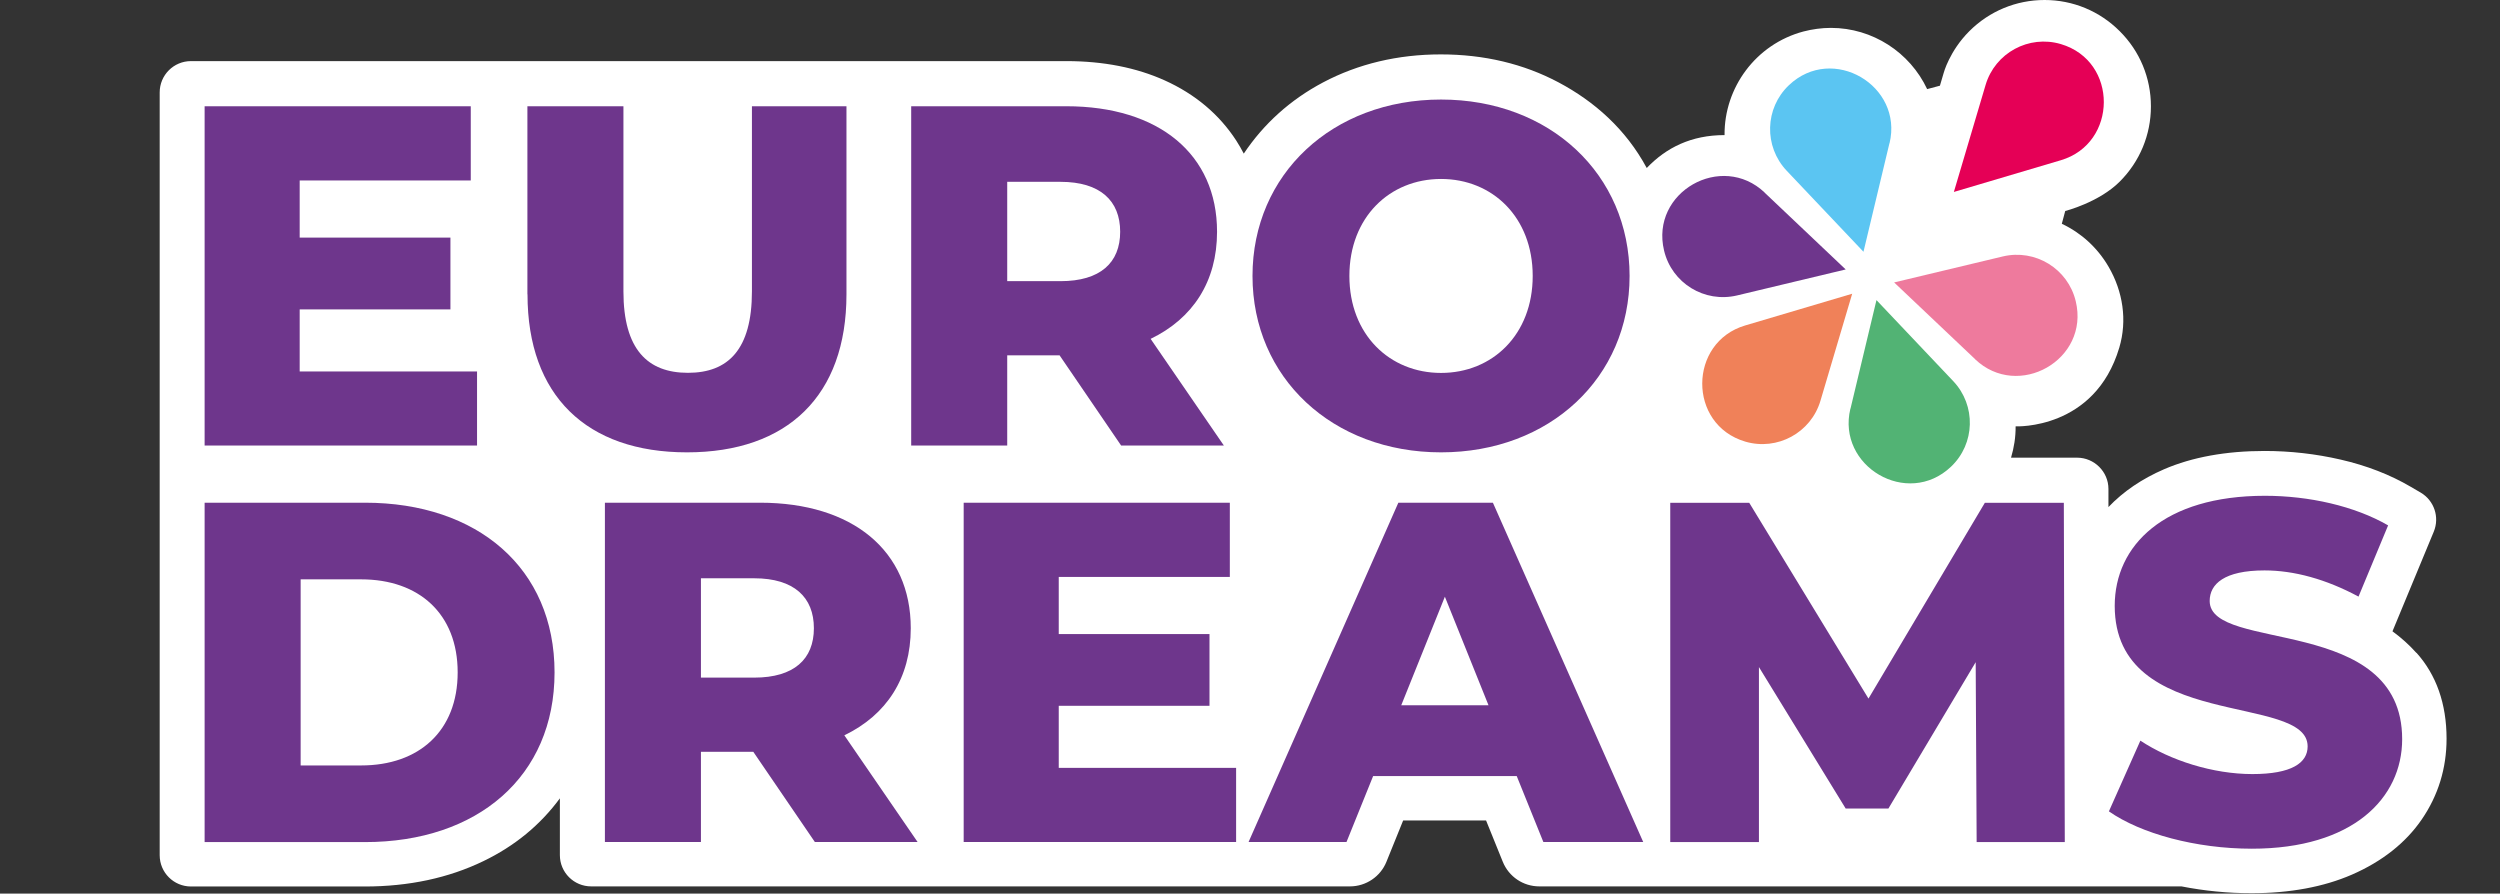 <svg id="eurodreams" viewBox="-15 0 234.83 83.94" xmlns="http://www.w3.org/2000/svg"
     xmlns:xlink="http://www.w3.org/1999/xlink"><rect x="-15" y="0" width="234.83" height="83.94" fill="#333333" stroke="none"/><title>EuroDreams</title>
  <g>
    <path
      d="m211.99,61.34c-.69-.77-1.45-1.45-2.26-2.04l3.88-9.36c.56-1.36.04-2.92-1.23-3.67l-.96-.56c-1.91-1.12-4.12-1.98-6.56-2.54-2.34-.54-4.74-.81-7.14-.81-3.63,0-6.8.58-9.43,1.71-2.1.91-3.85,2.1-5.24,3.56v-1.7c0-1.62-1.33-2.94-2.95-2.94h-6.2c.28-.94.44-1.93.43-2.94.03,0,7.44.34,9.74-7.4.76-2.56.34-5.27-1-7.58-1.04-1.79-2.57-3.19-4.4-4.05l.32-1.2s3.16-.8,5.12-2.76c1.89-1.89,2.93-4.4,2.93-7.07,0-2.67-1.04-5.18-2.93-7.06-1.89-1.89-4.4-2.93-7.06-2.93s-5.18,1.04-7.07,2.93c-1.87,1.87-2.41,3.93-2.41,3.93l-.35,1.19-1.2.32c-1.62-3.45-5.13-5.75-9.04-5.75-.87,0-1.74.12-2.59.34-4.48,1.2-7.44,5.29-7.4,9.73-3.12,0-5.47,1.17-7.31,3.09-1.97-3.66-4.93-6.26-8.28-8.04-3.29-1.75-7.01-2.63-11.06-2.63s-7.77.89-11.06,2.63c-3.08,1.63-5.58,3.89-7.45,6.69-.22-.42-.45-.83-.71-1.23-1.6-2.46-3.86-4.36-6.72-5.65-2.66-1.2-5.77-1.81-9.24-1.81H2.94c-1.63,0-2.94,1.32-2.94,2.94v71.65c0,1.63,1.32,2.94,2.94,2.94h16.34c4.11,0,7.86-.8,11.12-2.38,2.95-1.42,5.36-3.41,7.19-5.9v5.33c0,1.63,1.32,2.94,2.94,2.94h71.27c1.51,0,2.87-.92,3.43-2.31l1.57-3.88h7.79l1.57,3.88c.57,1.4,1.92,2.31,3.43,2.31h60.32c2.14.42,4.35.64,6.58.64,3.6,0,6.77-.59,9.42-1.74,2.85-1.24,5.06-2.99,6.57-5.19,1.55-2.26,2.33-4.81,2.33-7.58,0-3.28-.96-6-2.84-8.09Z"
      fill="#fff"></path>
  </g>
  <g>
    <g>
      <path d="m29.81,34.88v6.97H4.22V9.98h25v6.97H13.15v5.37h14.16v6.74h-14.16v5.83h16.67Z" fill="#6e368c"></path>
      <path
        d="m34.54,27.65V9.98h9.02v17.39c0,5.46,2.28,7.65,6.06,7.65s6.01-2.19,6.01-7.65V9.98h8.88v17.67c0,9.52-5.55,14.84-14.98,14.84s-14.98-5.33-14.98-14.84Z"
        fill="#6e368c"></path>
      <path
        d="m84.53,33.38h-4.92v8.47h-9.02V9.98h14.57c8.7,0,14.16,4.51,14.16,11.79,0,4.69-2.28,8.15-6.24,10.06l6.88,10.02h-9.65l-5.78-8.47Zm.09-16.3h-5.01v9.33h5.01c3.73,0,5.6-1.73,5.6-4.64s-1.87-4.69-5.6-4.69Z"
        fill="#6e368c"></path>
      <path
        d="m102.65,25.92c0-9.56,7.51-16.57,17.71-16.57s17.71,7.01,17.71,16.57-7.51,16.57-17.71,16.57-17.71-7.01-17.71-16.57Zm26.32,0c0-5.51-3.78-9.11-8.61-9.11s-8.61,3.6-8.61,9.11,3.78,9.11,8.61,9.11,8.61-3.6,8.61-9.11Z"
        fill="#6e368c"></path>
    </g>
    <g>
      <path
        d="m4.22,47.22h15.07c10.56,0,17.8,6.15,17.8,15.94s-7.24,15.94-17.8,15.94H4.22v-31.87Zm14.71,24.68c5.42,0,9.06-3.23,9.06-8.74s-3.64-8.74-9.06-8.74h-5.69v17.48h5.69Z"
        fill="#6e368c"></path>
      <path
        d="m55.76,70.62h-4.92v8.47h-9.02v-31.87h14.57c8.7,0,14.16,4.51,14.16,11.79,0,4.69-2.28,8.15-6.24,10.06l6.88,10.02h-9.65l-5.78-8.47Zm.09-16.3h-5.01v9.33h5.01c3.73,0,5.6-1.73,5.6-4.64s-1.87-4.69-5.6-4.69Z"
        fill="#6e368c"></path>
      <path d="m101.11,72.12v6.97h-25.59v-31.87h25v6.97h-16.07v5.37h14.16v6.74h-14.16v5.83h16.67Z"
            fill="#6e368c"></path>
      <path
        d="m127.46,72.9h-13.48l-2.5,6.19h-9.2l14.07-31.87h8.88l14.12,31.87h-9.38l-2.5-6.19Zm-2.64-6.65l-4.1-10.2-4.1,10.2h8.2Z"
        fill="#6e368c"></path>
      <path
        d="m170.67,79.09l-.09-16.89-8.2,13.75h-4.01l-8.15-13.29v16.44h-8.33v-31.87h7.42l11.2,18.39,10.93-18.39h7.42l.09,31.87h-8.29Z"
        fill="#6e368c"></path>
      <path
        d="m183.09,76.22l2.96-6.65c2.82,1.87,6.83,3.14,10.52,3.14s5.19-1.05,5.19-2.6c0-5.05-18.12-1.37-18.12-13.2,0-5.69,4.64-10.34,14.11-10.34,4.14,0,8.42.96,11.57,2.78l-2.78,6.69c-3.05-1.64-6.06-2.46-8.83-2.46-3.78,0-5.15,1.28-5.15,2.87,0,4.87,18.08,1.23,18.08,12.98,0,5.55-4.64,10.29-14.12,10.29-5.24,0-10.43-1.41-13.43-3.51Z"
        fill="#6e368c"></path>
    </g>
    <g>
      <path d="m178.58,15.05l-10.05,2.98,2.98-10.05c.89-3.01,4.06-4.73,7.07-3.84,5.42,1.61,5.34,9.33,0,10.91h0Z"
            fill="#e50056"></path>
      <path d="m148.93,30.57l10.05-2.98-2.98,10.05c-.89,3.01-4.06,4.73-7.07,3.84-5.42-1.61-5.34-9.33,0-10.91h0Z"
            fill="#f08159"></path>
      <path d="m158.82,38.39l2.44-10.2,7.21,7.61c2.16,2.28,2.07,5.88-.21,8.04-4.1,3.89-10.75-.05-9.45-5.45h0Z"
            fill="#52b374"></path>
      <path d="m162.48,13.45l-2.44,10.2-7.21-7.61c-2.16-2.28-2.07-5.88.21-8.04,4.1-3.89,10.75.05,9.45,5.45h0Z"
            fill="#5bc5f2"></path>
      <path d="m170.53,33.74l-7.61-7.21,10.2-2.44c3.06-.73,6.13,1.15,6.86,4.21,1.32,5.5-5.41,9.29-9.45,5.45h0Z"
            fill="#ee7a9d"></path>
      <path d="m150.76,18.1l7.61,7.21-10.2,2.44c-3.06.73-6.13-1.15-6.86-4.21-1.32-5.5,5.41-9.29,9.45-5.45h0Z"
            fill="#6e368c"></path>
    </g>
  </g>
</svg>
